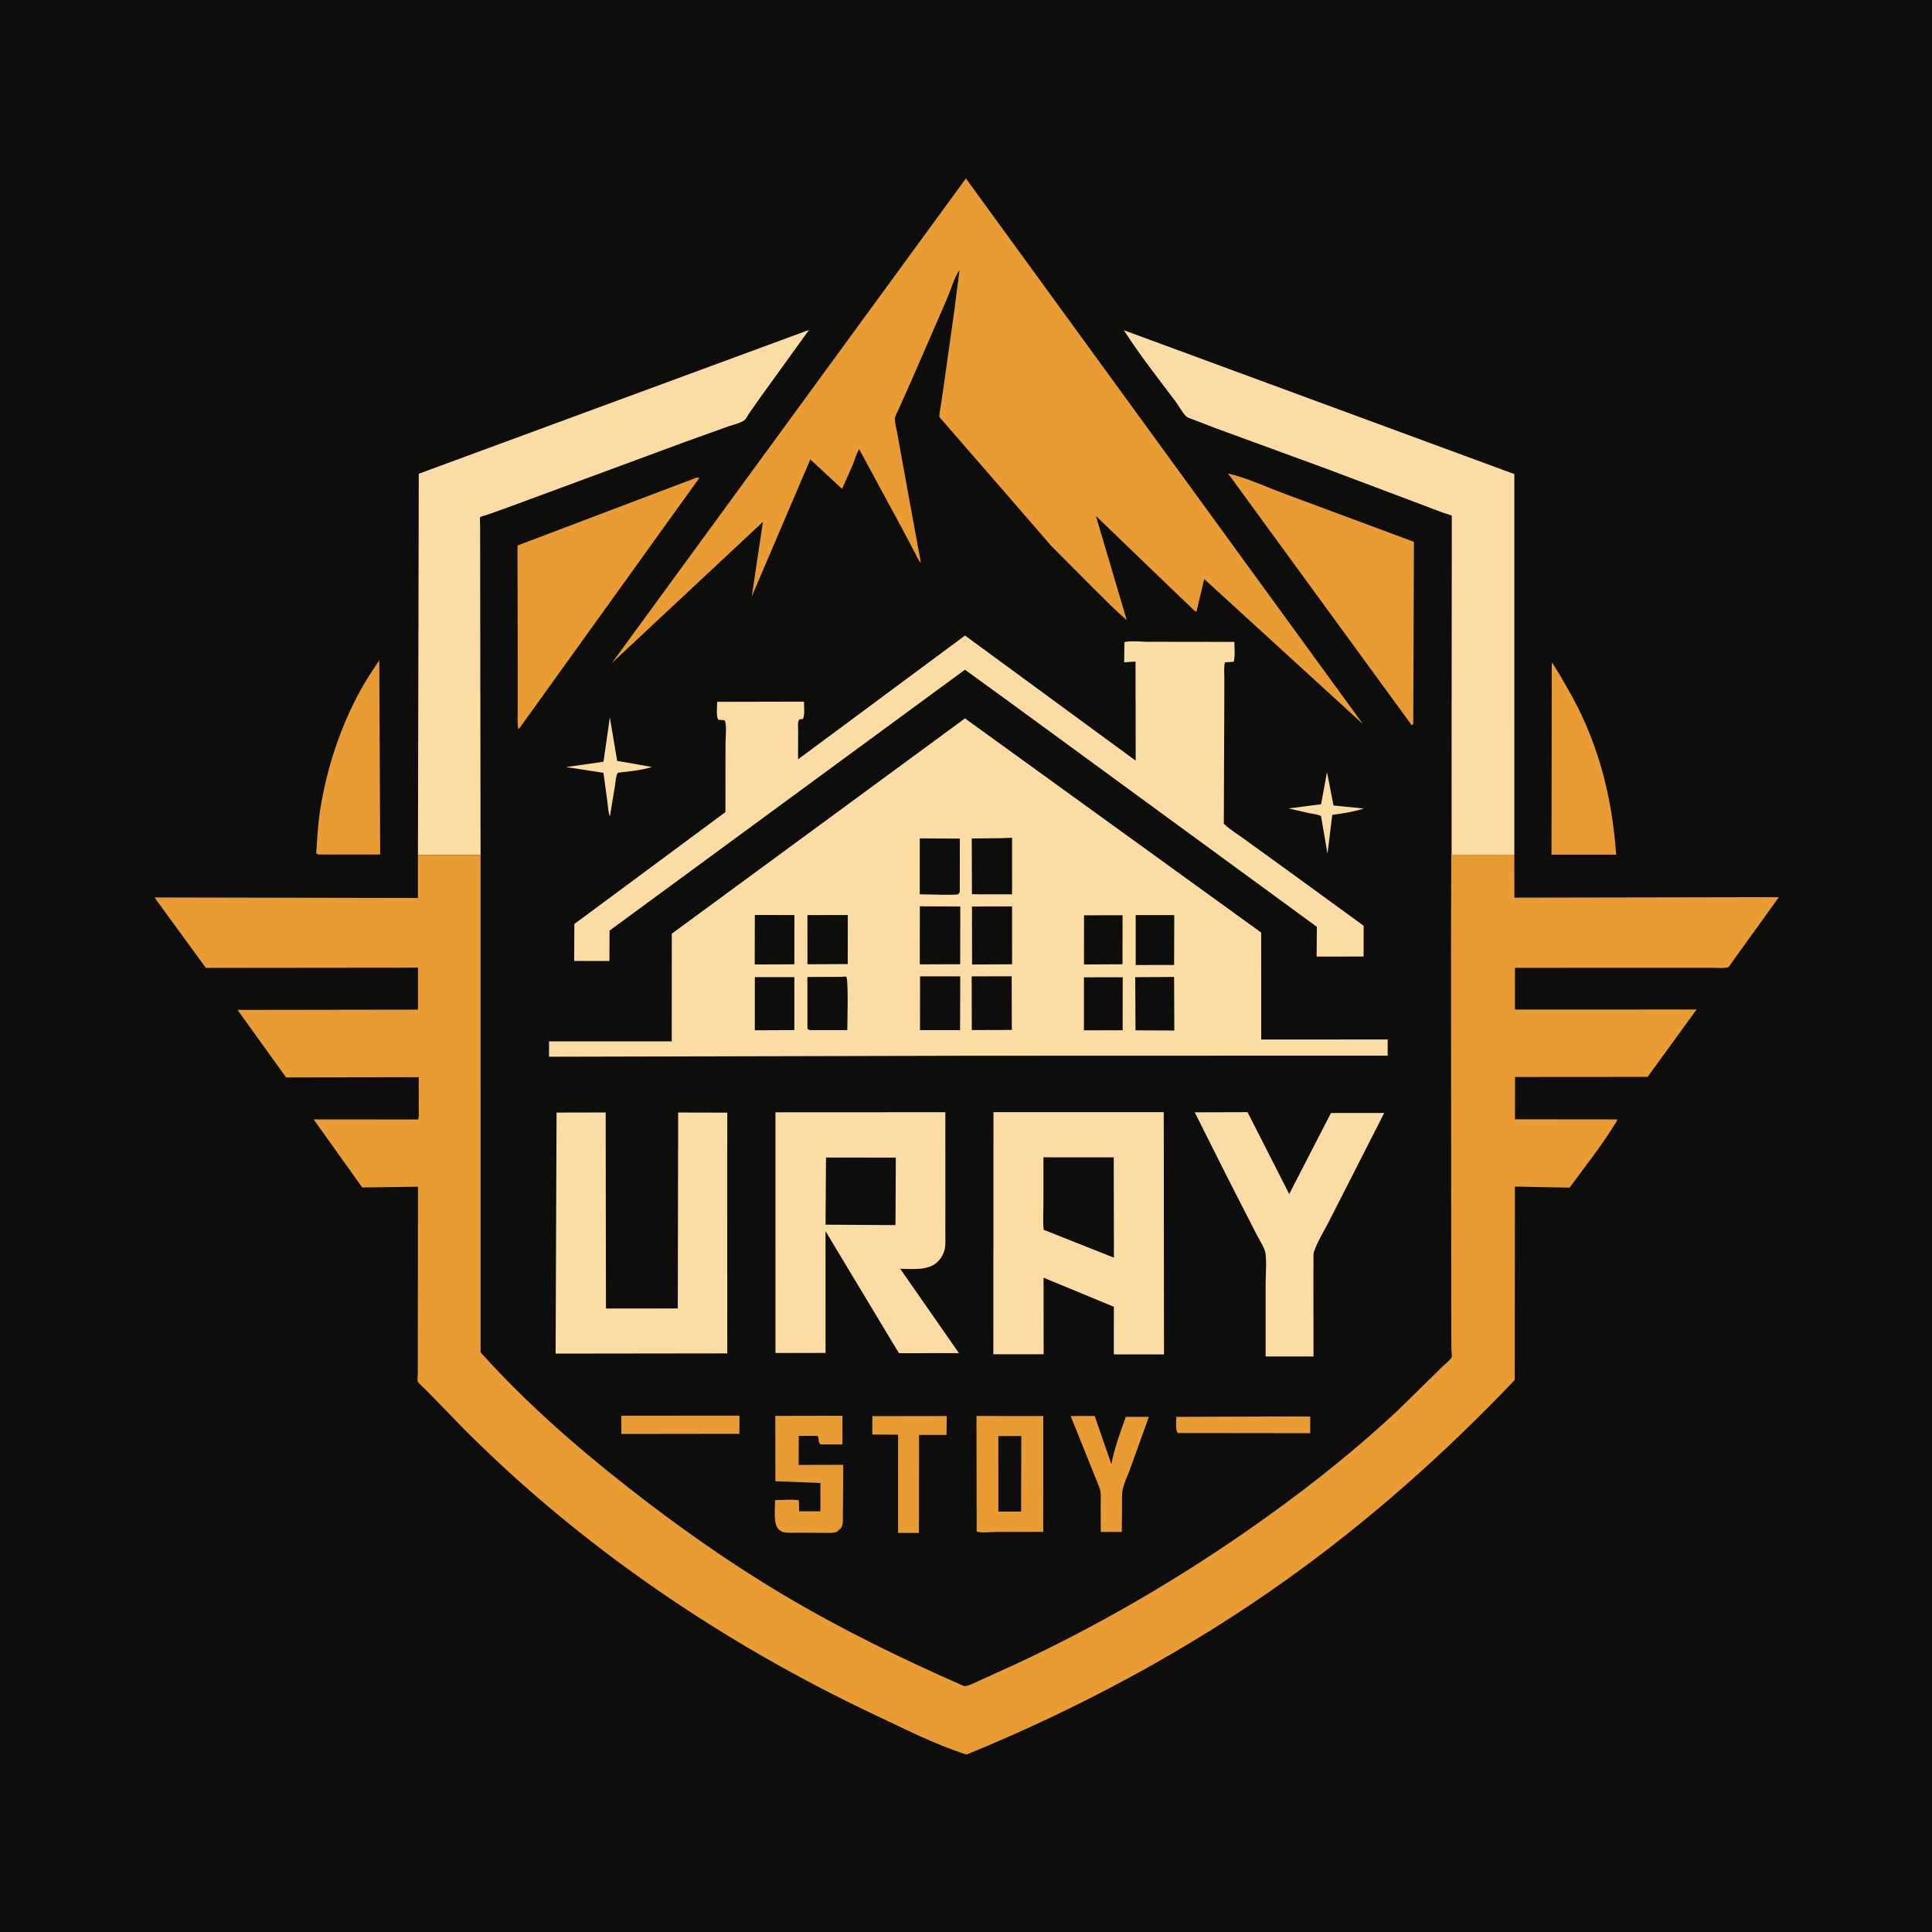 <svg version="1.1" xmlns="http://www.w3.org/2000/svg" style="display: block;" viewBox="0 0 2048 2048" width="1024" height="1024">
<path transform="translate(0,0)" fill="rgb(13,13,12)" d="M -0 -0 L 2048 0 L 2048 2048 L -0 2048 L -0 -0 z"/>
<path transform="translate(0,0)" fill="rgb(252,220,165)" d="M 1406.68 818.39 L 1413.56 853.829 L 1445.89 857.111 C 1434.67 860.414 1423.85 862.368 1412.26 863.775 L 1407.2 905.066 L 1400.33 865.027 C 1396.86 863.211 1391.86 862.823 1388 862.027 L 1365.98 856.978 L 1400.4 852.521 L 1406.68 818.39 z"/>
<path transform="translate(0,0)" fill="rgb(252,220,165)" d="M 646.476 760.33 L 654.216 806.578 L 691.002 812.995 C 679.684 816.735 666.938 817.599 655.165 819.116 C 652.863 821.037 652.539 828.9 652.032 832 L 646.52 865.5 C 644.669 860.896 644.524 854.874 643.871 849.966 L 639.675 819.189 L 600.07 813.108 L 639.726 807.497 L 646.476 760.33 z"/>
<path transform="translate(0,0)" fill="rgb(233,156,52)" d="M 658.637 1500.73 L 783.877 1500.65 L 783.797 1519.92 L 658.686 1520.08 L 658.637 1500.73 z"/>
<path transform="translate(0,0)" fill="rgb(233,156,52)" d="M 1380.68 1501.48 L 1388.94 1501.64 L 1388.89 1519.25 L 1257.5 1519.1 L 1248.5 1519.07 C 1245.77 1516.33 1246.94 1506.17 1246.94 1501.93 L 1380.68 1501.48 z"/>
<path transform="translate(0,0)" fill="rgb(233,156,52)" d="M 924.769 1501.18 L 1003.57 1501.05 L 1003.35 1521.1 L 974.244 1521.11 L 974.205 1594.5 L 974.107 1624.98 L 952.01 1624.95 L 952.02 1520.83 L 924.607 1520.68 L 924.769 1501.18 z"/>
<path transform="translate(0,0)" fill="rgb(233,156,52)" d="M 1134.93 1501.04 L 1160.42 1500.98 L 1178.11 1552.08 C 1181.12 1535.48 1187.78 1517.82 1193.35 1501.91 L 1217.83 1501.9 L 1197.41 1558.73 C 1195.02 1564.97 1191.77 1571.78 1190.27 1578.25 C 1189.06 1583.49 1189.46 1589.71 1189.4 1595.09 L 1189.16 1623.93 L 1166.85 1623.91 L 1166.75 1594.5 C 1166.73 1588.86 1167.45 1581.97 1165.36 1576.68 L 1134.93 1501.04 z"/>
<path transform="translate(0,0)" fill="rgb(233,156,52)" d="M 821.846 1500.89 L 893.043 1500.75 L 892.977 1531.19 L 870 1531.13 C 866.525 1528.99 869.019 1525.5 866.5 1522.07 L 846.715 1522.1 L 846.572 1552.88 L 893.897 1552.76 L 893.476 1612.6 C 893.16 1619.11 891.87 1619.5 887.402 1623.62 C 884.375 1624.97 882.266 1624.94 878.977 1624.95 L 847.978 1624.77 C 842.413 1624.71 835.862 1625.31 830.461 1624.12 C 827.916 1623.57 826.7 1622.44 824.945 1620.6 C 819.565 1614.98 821.666 1597.88 821.633 1590.19 C 829.834 1590.08 838.678 1589.28 846.801 1590.26 L 847.067 1602.02 L 869.687 1602.02 L 869.665 1572.02 L 821.94 1570.17 L 821.846 1500.89 z"/>
<path transform="translate(0,0)" fill="rgb(233,156,52)" d="M 1035.11 1501 L 1105.92 1501.06 L 1105.86 1623.82 L 1056.43 1623.95 C 1050.14 1623.96 1041.13 1625.16 1035.31 1623.5 L 1035.11 1501 z"/>
<path transform="translate(0,0)" fill="rgb(13,13,12)" d="M 1058.27 1522.27 L 1082.62 1522.26 L 1082.43 1602.37 L 1058.34 1602.36 L 1058.27 1522.27 z"/>
<path transform="translate(0,0)" fill="rgb(233,156,52)" d="M 1644.95 702.284 C 1650.87 710.279 1655.72 719.564 1660.76 728.162 C 1693.29 783.629 1708.68 842.145 1713.2 905.993 L 1644.65 906.004 L 1644.95 702.284 z"/>
<path transform="translate(0,0)" fill="rgb(233,156,52)" d="M 402.055 699.852 L 403.004 905.836 L 337.5 905.82 L 335.193 904.5 C 336.293 889.012 337.028 873.446 339.464 858.098 C 346.543 813.489 361.3 768.981 383.329 729.5 C 389.005 719.327 395.678 709.6 402.055 699.852 z"/>
<path transform="translate(0,0)" fill="rgb(233,156,52)" d="M 737.899 506.5 C 740.19 506.157 739.017 506.172 741.415 506.5 L 550.977 771.5 L 549.26 772.733 C 548.296 765.058 548.796 756.928 548.797 749.183 L 548.819 708.864 L 548.574 578.249 L 737.899 506.5 z"/>
<path transform="translate(0,0)" fill="rgb(233,156,52)" d="M 1301.79 501.942 C 1322.27 506.627 1343.14 516.678 1363 523.885 L 1498.84 574.371 L 1498.11 767.5 L 1496.52 768.807 L 1301.79 501.942 z"/>
<path transform="translate(0,0)" fill="rgb(252,220,165)" d="M 1266.47 1179.1 L 1322.45 1178.95 L 1366.63 1265.73 L 1410.85 1179.84 L 1467.3 1179.83 L 1409.51 1293.31 C 1404.27 1303.83 1396.65 1315.61 1392.97 1326.65 C 1391.99 1329.59 1392.38 1333.23 1392.35 1336.32 L 1392.27 1356.58 L 1392.38 1437.93 L 1341.62 1437.9 L 1341.62 1360.86 C 1341.6 1350.7 1342.85 1338.59 1341.49 1328.64 C 1340.69 1322.78 1335.13 1314.78 1332.47 1309.43 L 1299.81 1245.59 L 1266.47 1179.1 z"/>
<path transform="translate(0,0)" fill="rgb(252,220,165)" d="M 589.969 1179.37 L 642.056 1179.26 L 642.339 1387.09 L 718.489 1387.02 L 718.874 1179.32 L 770.963 1179.44 L 770.906 1228.5 L 770.939 1434.65 L 588.966 1434.88 L 589.969 1179.37 z"/>
<path transform="translate(0,0)" fill="rgb(252,220,165)" d="M 822.009 1179.08 L 1002.1 1178.99 L 1002.13 1279.01 L 1002.09 1307.01 C 1002.06 1312.43 1002.52 1318.43 1001.48 1323.76 C 1000.49 1328.87 997.722 1333.88 993.981 1337.5 C 983.859 1347.31 967.21 1345.07 954.278 1344.99 L 1016.5 1434.36 L 953.014 1434.42 L 945.908 1422.84 L 875.08 1305.06 L 875.111 1434.16 L 822.032 1434.22 L 822.009 1179.08 z"/>
<path transform="translate(0,0)" fill="rgb(13,13,12)" d="M 875.615 1227.02 L 949.604 1227.12 L 949.24 1298.67 L 875.105 1298.2 L 875.615 1227.02 z"/>
<path transform="translate(0,0)" fill="rgb(252,220,165)" d="M 1053.12 1178.96 L 1233.63 1178.95 L 1233.88 1435.76 L 1180.71 1435.7 L 1180.71 1407.5 L 1180.76 1385.26 L 1106.21 1354.41 L 1106.3 1435.57 L 1052.97 1435.58 L 1053.12 1178.96 z"/>
<path transform="translate(0,0)" fill="rgb(13,13,12)" d="M 1106.09 1226.8 L 1180.61 1226.86 L 1180.8 1333.18 L 1106.34 1303.64 C 1105.38 1294.92 1106.07 1285.45 1106.07 1276.65 L 1106.09 1226.8 z"/>
<path transform="translate(0,0)" fill="rgb(252,220,165)" d="M 1538.75 788.905 L 1538.98 546.531 C 1526.87 542.905 1515.25 537.874 1503.38 533.549 L 1404.25 496.222 L 1288.25 453.774 L 1265.14 444.868 C 1263.17 444.076 1259.24 442.946 1257.77 441.653 C 1253.8 438.183 1249.62 430.235 1246.29 425.793 C 1227.69 401.004 1208 376.187 1191.34 350.061 L 1605.25 502.54 L 1605.26 906.098 L 1538.87 906.076 L 1538.75 788.905 z"/>
<path transform="translate(0,0)" fill="rgb(252,220,165)" d="M 443.024 906.352 L 443.914 502.184 L 857.6 349.74 L 806.218 420.937 L 794.324 437.808 C 793.047 439.669 790.905 443.957 789.261 445.317 C 785.724 448.244 776.03 450.562 771.576 452.159 L 726.45 468.359 L 537.852 538.053 L 516.883 545.508 C 515.991 545.799 509.285 547.716 508.954 548.205 C 508.473 548.914 508.962 557.767 508.963 559.446 L 509.002 604.516 L 509.41 906.257 L 443.024 906.352 z"/>
<path transform="translate(0,0)" fill="rgb(252,220,165)" d="M 1022.97 673.705 L 1203.88 806.348 L 1203.69 701.272 L 1191.64 702.093 L 1191.94 680.909 C 1195.49 678.808 1211.38 680.326 1216.08 680.315 L 1308.49 680.436 C 1308.5 686.758 1309.55 695.565 1307.7 701.5 L 1298.5 702.13 C 1297.19 706.906 1297.86 713.074 1297.85 718.046 L 1297.78 751.648 L 1297.3 873.124 C 1303.1 878.997 1311.53 883.96 1318.22 888.905 L 1372.84 928.426 L 1445.52 981.345 L 1445.49 1013.95 L 1395.68 1014.03 L 1395.94 982.489 L 1070.45 744.445 L 1022.89 709.928 L 646.156 986.465 L 646.01 1018.69 L 608.63 1018.67 L 608.833 979.482 L 769.006 860.843 L 769.058 788.098 C 769.056 782.809 770.683 767.681 768.098 763.5 L 761.5 762.992 C 758.974 760.071 760.229 748.32 760.235 743.951 L 852.264 743.761 C 852.228 748.488 853.408 758.554 851 762.238 L 847.5 762.52 C 845.18 764.993 846.085 770.851 846.071 774.322 L 845.95 804.931 L 1022.97 673.705 z"/>
<path transform="translate(0,0)" fill="rgb(233,156,52)" d="M 1023.91 189.152 L 1444.87 767.657 L 1276.54 613.83 L 1268.28 648.529 C 1265.5 647.465 1262.85 644.084 1260.63 641.979 L 1244.03 626.212 L 1161.71 546.936 L 1194.42 657.397 C 1181.9 646.639 1170.24 634.629 1158.5 623.024 L 1113.95 578.251 L 1066.85 523.828 L 995.87 442.168 C 995.541 438.236 996.707 433.792 997.302 429.899 L 1000.46 408.588 L 1011.81 327.927 L 1017.09 286.505 L 1016.4 287.271 C 1011.09 295.751 1007.76 307.726 1003.71 317.073 L 966.204 403.292 L 953.148 432.569 C 951.758 435.674 948.538 441.207 948.582 444.453 C 948.639 448.685 950.154 453.8 950.918 458 L 955.383 482.909 L 976.204 596.849 C 973.285 593.497 971.286 588.738 969.215 584.786 L 957.508 562.601 L 910.759 476.117 C 907.849 480.571 906.412 486.767 904.357 491.726 L 892.653 518.293 L 858.969 487.015 L 796.914 632.264 L 808.75 553.176 L 648.594 702.854 L 1023.91 189.152 z"/>
<path transform="translate(0,0)" fill="rgb(252,220,165)" d="M 1022.91 761.542 L 1336.9 988.533 L 1336.95 1101.95 L 1470.99 1101.88 L 1471 1119 L 1030.5 1119.13 L 581.994 1120.17 L 581.997 1103.88 L 712.079 1103.91 L 712.13 989.74 L 1022.91 761.542 z"/>
<path transform="translate(0,0)" fill="rgb(13,13,12)" d="M 1149.13 970.259 L 1189.97 970.178 L 1189.89 1022.16 L 1149.06 1022.37 L 1149.13 970.259 z"/>
<path transform="translate(0,0)" fill="rgb(13,13,12)" d="M 1203.89 970.041 L 1244.76 970.036 L 1244.6 1022.88 L 1203.9 1022.96 L 1203.89 970.041 z"/>
<path transform="translate(0,0)" fill="rgb(13,13,12)" d="M 800.143 969.945 L 842.099 969.974 L 842.049 1022.21 L 800.041 1022.38 L 800.143 969.945 z"/>
<path transform="translate(0,0)" fill="rgb(13,13,12)" d="M 855.9 970.028 L 898.693 969.993 L 898.644 1021.96 L 855.925 1022.17 L 855.9 970.028 z"/>
<path transform="translate(0,0)" fill="rgb(13,13,12)" d="M 1149.02 1036 L 1190.14 1035.95 L 1190.05 1092.11 L 1149 1092.15 L 1149.02 1036 z"/>
<path transform="translate(0,0)" fill="rgb(13,13,12)" d="M 1203.39 1035.85 L 1244.6 1035.63 L 1244.81 1092.37 L 1203.7 1092.2 L 1203.39 1035.85 z"/>
<path transform="translate(0,0)" fill="rgb(13,13,12)" d="M 800.173 1035.79 L 842.063 1035.77 L 842.037 1091.95 L 800.14 1092.13 L 800.173 1035.79 z"/>
<path transform="translate(0,0)" fill="rgb(13,13,12)" d="M 890.448 1035.53 L 897 1035.17 C 899.57 1037.95 898.183 1084.26 898.175 1091.96 L 862.75 1091.99 C 859.707 1091.98 858.191 1092.62 855.903 1090.5 L 855.846 1035.66 L 890.448 1035.53 z"/>
<path transform="translate(0,0)" fill="rgb(13,13,12)" d="M 1030 1034.97 L 1072.42 1034.92 L 1072.58 1091.78 L 1030.16 1091.9 L 1030 1034.97 z"/>
<path transform="translate(0,0)" fill="rgb(13,13,12)" d="M 975.295 1034.99 L 1017.9 1034.99 L 1017.72 1091.99 L 975.222 1091.98 L 975.295 1034.99 z"/>
<path transform="translate(0,0)" fill="rgb(13,13,12)" d="M 974.993 888.721 L 1017.49 888.925 L 1017.39 945.5 L 1016.85 946.641 C 1016.46 947.141 1016.07 947.703 1015.5 947.967 C 1012.75 949.229 980.741 947.979 974.965 947.981 L 974.993 888.721 z"/>
<path transform="translate(0,0)" fill="rgb(13,13,12)" d="M 1062.38 888.512 L 1072.83 888.037 L 1072.84 948.012 L 1039.75 948.007 L 1030.31 947.869 L 1030.1 888.797 L 1062.38 888.512 z"/>
<path transform="translate(0,0)" fill="rgb(13,13,12)" d="M 1030.35 960.919 L 1072.83 960.826 L 1072.84 1022.17 L 1030.43 1022.41 L 1030.35 960.919 z"/>
<path transform="translate(0,0)" fill="rgb(13,13,12)" d="M 975.041 960.709 L 1017.95 960.907 L 1017.83 1022.12 L 974.998 1022.26 L 975.041 960.709 z"/>
<path transform="translate(0,0)" fill="rgb(233,156,52)" d="M 1538.75 788.905 L 1538.87 906.076 L 1605.26 906.098 L 1605.32 951.558 L 1885.66 951.033 L 1832.35 1025.15 C 1827.2 1026.84 1819.07 1025.83 1813.51 1025.83 L 1771.69 1025.83 L 1605.93 1025.91 L 1605.9 1070.15 L 1798.45 1070.11 L 1746.57 1141.53 L 1605.99 1141.63 L 1605.95 1186.51 L 1714.18 1186.62 C 1714.37 1187.99 1714.44 1187.24 1713.5 1188.82 C 1699.14 1213.06 1680.4 1236.1 1663.83 1258.96 L 1605.87 1257.83 L 1605.68 1462.85 C 1531.95 1540.38 1451.94 1611.5 1364.89 1673.79 C 1260.16 1748.72 1143.67 1811.26 1024.54 1859.92 C 991.739 1849.45 959.229 1832.91 928.08 1818.21 C 767.341 1742.34 616.889 1640.53 491.296 1514.33 L 452.134 1473.99 C 450.151 1471.93 443.711 1466.67 442.862 1464.35 C 442.199 1462.54 442.874 1457.53 442.877 1455.26 L 442.916 1424.82 L 443.108 1257.99 L 383.969 1258.79 L 332.513 1186.64 L 443.292 1186.68 C 444.465 1182.36 443.861 1176.87 443.869 1172.37 L 443.899 1141.85 L 303.259 1142.11 L 251.82 1070.55 L 443.099 1070.27 L 443.105 1025.76 L 218.173 1025.98 L 163.79 951.358 L 443.06 951.897 L 443.024 906.352 L 509.41 906.257 L 509.46 1433.56 C 556.279 1485.56 607.824 1531.03 662.708 1574.23 C 716.498 1616.57 771.846 1655.77 830.747 1690.78 C 892.277 1727.35 956.674 1758.76 1022.2 1787.45 C 1027.5 1787.09 1033.58 1783.54 1038.53 1781.4 L 1080.48 1762.27 C 1164.06 1722.95 1243.4 1677.04 1319.33 1624.52 C 1376.34 1585.08 1431.33 1542.23 1481.98 1494.86 L 1527.98 1449.7 C 1530.49 1447.18 1537.52 1441.57 1538.83 1438.75 C 1539.36 1437.63 1538.55 1430.73 1538.53 1429.09 L 1538.4 1391.59 L 1538.15 998.5 L 1538.75 788.905 z"/>
</svg>